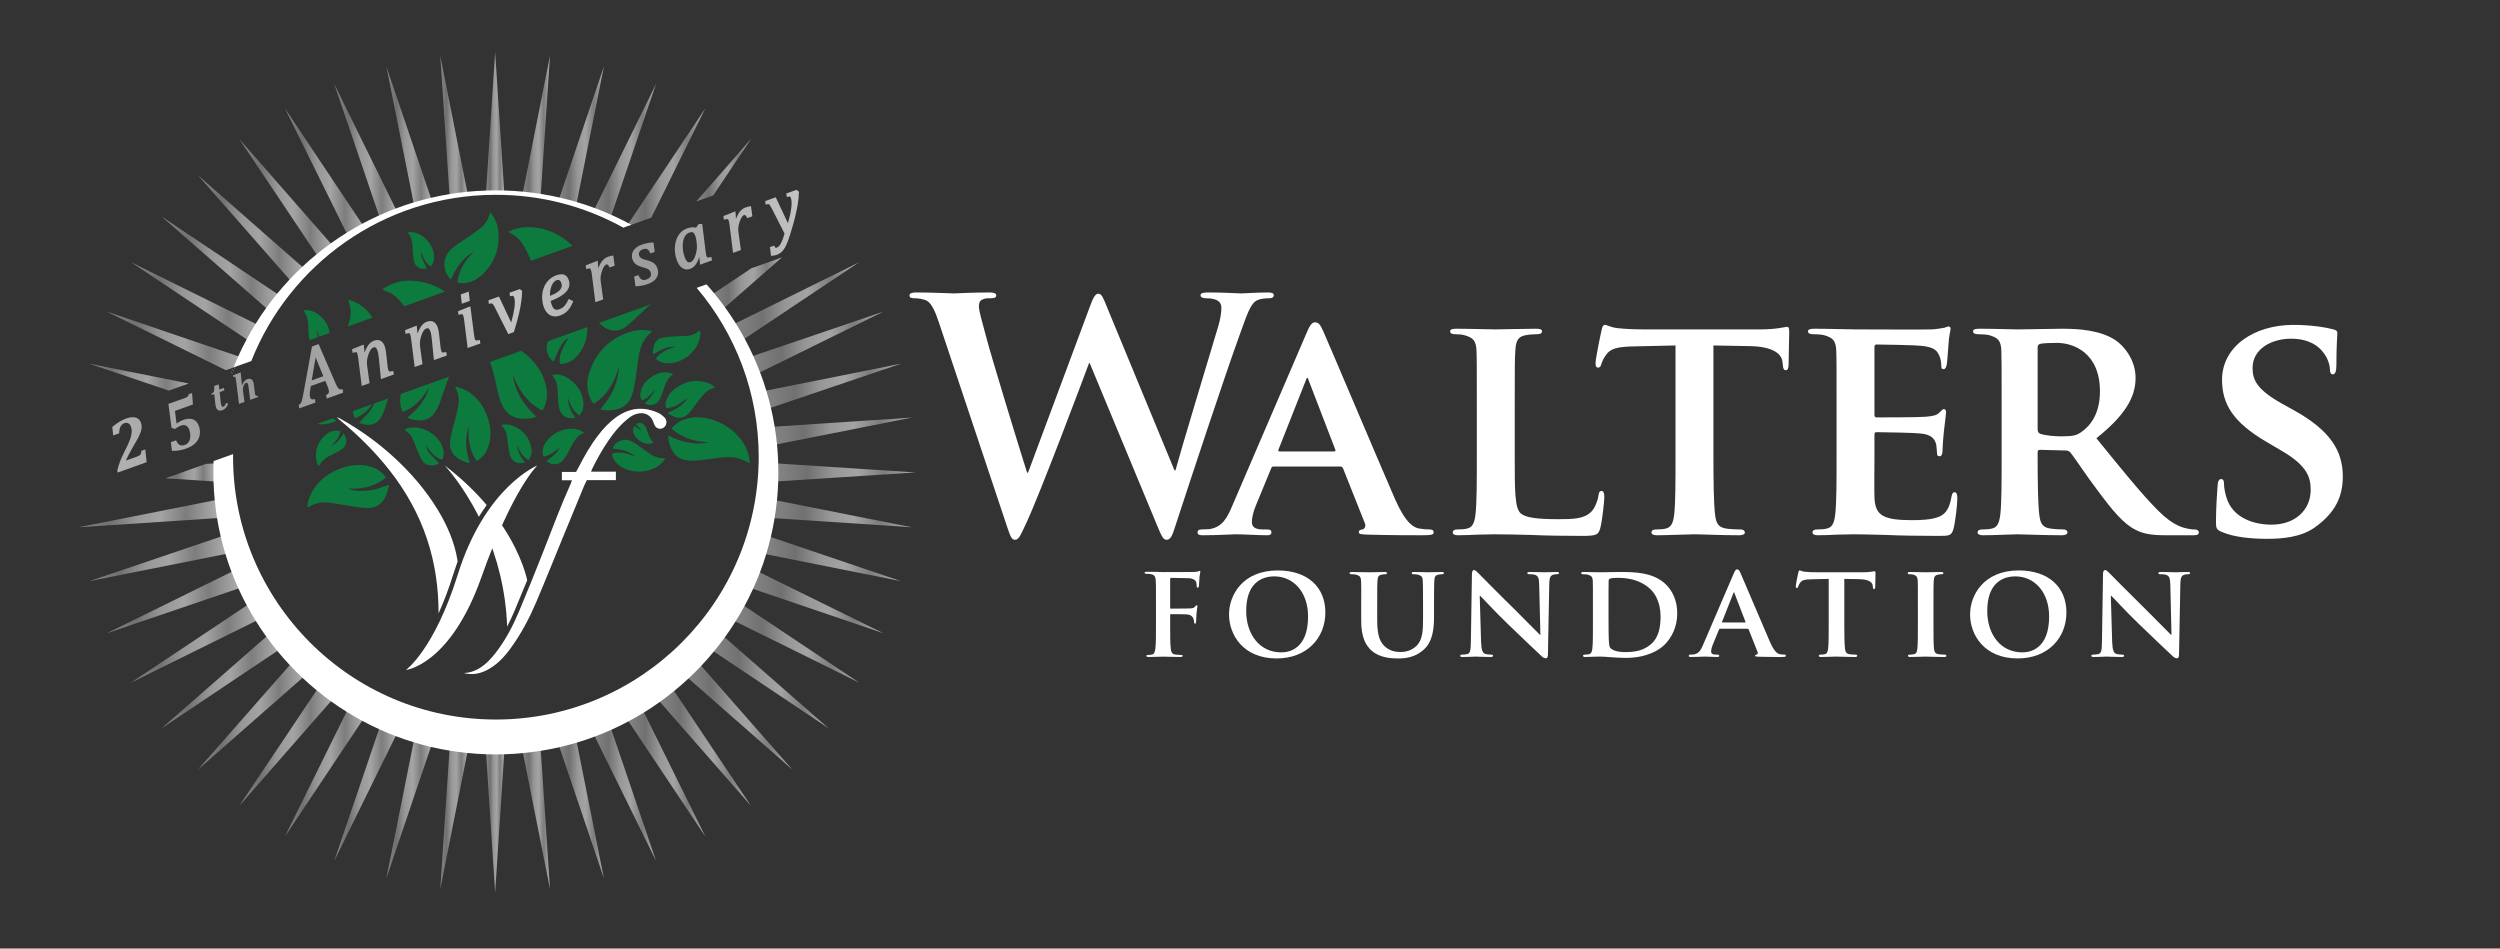 <?xml version="1.0" encoding="UTF-8"?>
<svg id="Layer_1" xmlns="http://www.w3.org/2000/svg" xmlns:xlink="http://www.w3.org/1999/xlink" version="1.1" viewBox="0 0 747.114 283.465">
  <rect x="0" y="0" width="747.114" height="283.465" fill="#333333" stroke="none"/>
  <!-- Generator: Adobe Illustrator 29.2.1, SVG Export Plug-In . SVG Version: 2.1.0 Build 116)  -->
  <defs>
    <style>
      .st0 {
        fill: url(#linear-gradient2);
      }

      .st1 {
        fill: url(#linear-gradient1);
      }

      .st2 {
        fill: url(#linear-gradient9);
      }

      .st3 {
        fill: url(#linear-gradient3);
      }

      .st4 {
        fill: url(#linear-gradient6);
      }

      .st5 {
        fill: url(#linear-gradient8);
      }

      .st6 {
        fill: url(#linear-gradient7);
      }

      .st7 {
        fill: url(#linear-gradient5);
      }

      .st8 {
        fill: url(#linear-gradient4);
      }

      .st9 {
        fill: #010101;
      }

      .st10 {
        fill: #0d7b3e;
      }

      .st11 {
        fill: url(#linear-gradient31);
      }

      .st12 {
        fill: url(#linear-gradient30);
      }

      .st13 {
        fill: url(#linear-gradient38);
      }

      .st14 {
        fill: url(#linear-gradient32);
      }

      .st15 {
        fill: url(#linear-gradient60);
      }

      .st16 {
        fill: url(#linear-gradient39);
      }

      .st17 {
        fill: url(#linear-gradient34);
      }

      .st18 {
        fill: url(#linear-gradient37);
      }

      .st19 {
        fill: url(#linear-gradient35);
      }

      .st20 {
        fill: url(#linear-gradient33);
      }

      .st21 {
        fill: url(#linear-gradient36);
      }

      .st22 {
        fill: url(#linear-gradient40);
      }

      .st23 {
        fill: url(#linear-gradient41);
      }

      .st24 {
        fill: url(#linear-gradient42);
      }

      .st25 {
        fill: url(#linear-gradient46);
      }

      .st26 {
        fill: url(#linear-gradient48);
      }

      .st27 {
        fill: url(#linear-gradient43);
      }

      .st28 {
        fill: url(#linear-gradient44);
      }

      .st29 {
        fill: url(#linear-gradient47);
      }

      .st30 {
        fill: url(#linear-gradient45);
      }

      .st31 {
        fill: url(#linear-gradient49);
      }

      .st32 {
        fill: url(#linear-gradient50);
      }

      .st33 {
        fill: url(#linear-gradient51);
      }

      .st34 {
        fill: url(#linear-gradient52);
      }

      .st35 {
        fill: url(#linear-gradient59);
      }

      .st36 {
        fill: url(#linear-gradient53);
      }

      .st37 {
        fill: url(#linear-gradient56);
      }

      .st38 {
        fill: url(#linear-gradient54);
      }

      .st39 {
        fill: url(#linear-gradient57);
      }

      .st40 {
        fill: url(#linear-gradient55);
      }

      .st41 {
        fill: url(#linear-gradient58);
      }

      .st42 {
        fill: url(#linear-gradient28);
      }

      .st43 {
        fill: url(#linear-gradient29);
      }

      .st44 {
        fill: url(#linear-gradient18);
      }

      .st45 {
        fill: url(#linear-gradient13);
      }

      .st46 {
        fill: url(#linear-gradient12);
      }

      .st47 {
        fill: url(#linear-gradient15);
      }

      .st48 {
        fill: url(#linear-gradient16);
      }

      .st49 {
        fill: url(#linear-gradient11);
      }

      .st50 {
        fill: url(#linear-gradient10);
      }

      .st51 {
        fill: url(#linear-gradient17);
      }

      .st52 {
        fill: url(#linear-gradient14);
      }

      .st53 {
        fill: url(#linear-gradient19);
      }

      .st54 {
        fill: url(#linear-gradient23);
      }

      .st55 {
        fill: url(#linear-gradient22);
      }

      .st56 {
        fill: url(#linear-gradient24);
      }

      .st57 {
        fill: url(#linear-gradient25);
      }

      .st58 {
        fill: url(#linear-gradient21);
      }

      .st59 {
        fill: url(#linear-gradient20);
      }

      .st60 {
        fill: url(#linear-gradient27);
      }

      .st61 {
        fill: url(#linear-gradient26);
      }

      .st62 {
        fill: url(#linear-gradient);
      }

      .st63 {
        fill: #fff;
      }
    </style>
    <linearGradient id="linear-gradient" x1="145.263" y1="36.418" x2="150.676" y2="36.418" gradientUnits="userSpaceOnUse">
      <stop offset="0" stop-color="#b5b5b5"/>
      <stop offset="0" stop-color="#858585"/>
      <stop offset=".228" stop-color="#717171"/>
      <stop offset=".414" stop-color="#979797"/>
      <stop offset=".586" stop-color="#a4a4a5"/>
      <stop offset=".772" stop-color="#7d7d7d"/>
      <stop offset="1" stop-color="#adadad"/>
    </linearGradient>
    <linearGradient id="linear-gradient1" x1="131.571" y1="37.491" x2="139.702" y2="37.491" xlink:href="#linear-gradient"/>
    <linearGradient id="linear-gradient2" x1="115.454" y1="40.338" x2="128.869" y2="40.338" xlink:href="#linear-gradient"/>
    <linearGradient id="linear-gradient3" x1="99.893" y1="44.91" x2="118.363" y2="44.91" xlink:href="#linear-gradient"/>
    <linearGradient id="linear-gradient4" x1="85.154" y1="51.13" x2="108.364" y2="51.13" xlink:href="#linear-gradient"/>
    <linearGradient id="linear-gradient5" x1="71.491" y1="58.891" x2="99.042" y2="58.891" xlink:href="#linear-gradient"/>
    <linearGradient id="linear-gradient6" x1="59.136" y1="68.059" x2="90.558" y2="68.059" xlink:href="#linear-gradient"/>
    <linearGradient id="linear-gradient7" x1="48.3" y1="78.479" x2="83.056" y2="78.479" xlink:href="#linear-gradient"/>
    <linearGradient id="linear-gradient8" x1="39.171" y1="89.972" x2="76.664" y2="89.972" xlink:href="#linear-gradient"/>
    <linearGradient id="linear-gradient9" x1="31.9" y1="102.345" x2="71.49" y2="102.345" xlink:href="#linear-gradient"/>
    <linearGradient id="linear-gradient10" x1="26.62" y1="112.7" x2="56.38" y2="112.7" xlink:href="#linear-gradient"/>
    <linearGradient id="linear-gradient11" x1="49.46" y1="141.185" x2="64.07" y2="141.185" xlink:href="#linear-gradient"/>
    <linearGradient id="linear-gradient12" x1="23.414" y1="153.515" x2="65.142" y2="153.515" xlink:href="#linear-gradient"/>
    <linearGradient id="linear-gradient13" x1="26.62" y1="166.99" x2="67.63" y2="166.99" xlink:href="#linear-gradient"/>
    <linearGradient id="linear-gradient14" x1="31.903" y1="180.023" x2="71.493" y2="180.023" xlink:href="#linear-gradient"/>
    <linearGradient id="linear-gradient15" x1="39.171" y1="192.392" x2="76.664" y2="192.392" xlink:href="#linear-gradient"/>
    <linearGradient id="linear-gradient16" x1="48.3" y1="203.885" x2="83.056" y2="203.885" xlink:href="#linear-gradient"/>
    <linearGradient id="linear-gradient17" x1="59.136" y1="214.304" x2="90.558" y2="214.304" xlink:href="#linear-gradient"/>
    <linearGradient id="linear-gradient18" x1="71.491" y1="223.473" x2="99.042" y2="223.473" xlink:href="#linear-gradient"/>
    <linearGradient id="linear-gradient19" x1="85.154" y1="231.234" x2="108.364" y2="231.234" xlink:href="#linear-gradient"/>
    <linearGradient id="linear-gradient20" x1="99.893" y1="237.453" x2="118.363" y2="237.453" xlink:href="#linear-gradient"/>
    <linearGradient id="linear-gradient21" x1="115.454" y1="242.026" x2="128.869" y2="242.026" xlink:href="#linear-gradient"/>
    <linearGradient id="linear-gradient22" x1="131.571" y1="244.873" x2="139.702" y2="244.873" xlink:href="#linear-gradient"/>
    <linearGradient id="linear-gradient23" x1="145.263" y1="245.946" x2="150.676" y2="245.946" xlink:href="#linear-gradient"/>
    <linearGradient id="linear-gradient24" x1="156.237" y1="244.873" x2="164.367" y2="244.873" xlink:href="#linear-gradient"/>
    <linearGradient id="linear-gradient25" x1="167.07" y1="242.026" x2="180.485" y2="242.026" xlink:href="#linear-gradient"/>
    <linearGradient id="linear-gradient26" x1="177.576" y1="237.453" x2="196.046" y2="237.453" xlink:href="#linear-gradient"/>
    <linearGradient id="linear-gradient27" x1="187.575" y1="231.234" x2="210.784" y2="231.234" xlink:href="#linear-gradient"/>
    <linearGradient id="linear-gradient28" x1="196.896" y1="223.473" x2="224.448" y2="223.473" xlink:href="#linear-gradient"/>
    <linearGradient id="linear-gradient29" x1="205.381" y1="214.304" x2="236.803" y2="214.304" xlink:href="#linear-gradient"/>
    <linearGradient id="linear-gradient30" x1="212.883" y1="203.885" x2="247.638" y2="203.885" xlink:href="#linear-gradient"/>
    <linearGradient id="linear-gradient31" x1="219.274" y1="192.392" x2="256.768" y2="192.392" xlink:href="#linear-gradient"/>
    <linearGradient id="linear-gradient32" x1="224.446" y1="180.023" x2="264.036" y2="180.023" xlink:href="#linear-gradient"/>
    <linearGradient id="linear-gradient33" x1="228.309" y1="166.99" x2="269.318" y2="166.99" xlink:href="#linear-gradient"/>
    <linearGradient id="linear-gradient34" x1="230.797" y1="153.515" x2="272.524" y2="153.515" xlink:href="#linear-gradient"/>
    <linearGradient id="linear-gradient35" x1="231.868" y1="141.182" x2="273.599" y2="141.182" xlink:href="#linear-gradient"/>
    <linearGradient id="linear-gradient36" x1="230.797" y1="128.849" x2="272.524" y2="128.849" xlink:href="#linear-gradient"/>
    <linearGradient id="linear-gradient37" x1="228.309" y1="115.374" x2="269.318" y2="115.374" xlink:href="#linear-gradient"/>
    <linearGradient id="linear-gradient38" x1="224.446" y1="102.341" x2="264.036" y2="102.341" xlink:href="#linear-gradient"/>
    <linearGradient id="linear-gradient39" x1="219.274" y1="89.972" x2="256.768" y2="89.972" xlink:href="#linear-gradient"/>
    <linearGradient id="linear-gradient40" x1="212.88" y1="84.565" x2="233.74" y2="84.565" xlink:href="#linear-gradient"/>
    <linearGradient id="linear-gradient41" x1="208.06" y1="50.865" x2="224.45" y2="50.865" xlink:href="#linear-gradient"/>
    <linearGradient id="linear-gradient42" x1="187.57" y1="49.9" x2="210.78" y2="49.9" xlink:href="#linear-gradient"/>
    <linearGradient id="linear-gradient43" x1="177.576" y1="44.91" x2="196.046" y2="44.91" xlink:href="#linear-gradient"/>
    <linearGradient id="linear-gradient44" x1="167.07" y1="40.338" x2="180.485" y2="40.338" xlink:href="#linear-gradient"/>
    <linearGradient id="linear-gradient45" x1="156.237" y1="37.491" x2="164.367" y2="37.491" xlink:href="#linear-gradient"/>
    <linearGradient id="linear-gradient46" x1="33.122" y1="134.325" x2="240.116" y2="60.747" gradientUnits="userSpaceOnUse">
      <stop offset="0" stop-color="#c4c4c4"/>
      <stop offset="0" stop-color="#b0b1b1"/>
      <stop offset=".228" stop-color="#969696"/>
      <stop offset=".414" stop-color="#b4b4b4"/>
      <stop offset=".586" stop-color="#c2c2c2"/>
      <stop offset=".772" stop-color="#9b9c9c"/>
      <stop offset="1" stop-color="#c4c4c4"/>
    </linearGradient>
    <linearGradient id="linear-gradient47" x1="33.042" y1="134.099" x2="240.036" y2="60.521" xlink:href="#linear-gradient46"/>
    <linearGradient id="linear-gradient48" x1="31.876" y1="130.82" x2="238.87" y2="57.242" xlink:href="#linear-gradient46"/>
    <linearGradient id="linear-gradient49" x1="31.661" y1="130.216" x2="238.656" y2="56.638" xlink:href="#linear-gradient46"/>
    <linearGradient id="linear-gradient50" x1="29.992" y1="134.593" x2="246.764" y2="57.539" xlink:href="#linear-gradient46"/>
    <linearGradient id="linear-gradient51" x1="28.999" y1="137.348" x2="248.237" y2="59.418" xlink:href="#linear-gradient46"/>
    <linearGradient id="linear-gradient52" x1="28.046" y1="137.639" x2="247.285" y2="59.708" xlink:href="#linear-gradient46"/>
    <linearGradient id="linear-gradient53" x1="19.696" y1="138.305" x2="252.174" y2="55.669" xlink:href="#linear-gradient46"/>
    <linearGradient id="linear-gradient54" x1="26.41" y1="138.327" x2="245.933" y2="60.295" xlink:href="#linear-gradient46"/>
    <linearGradient id="linear-gradient55" x1="26.071" y1="138.305" x2="244.773" y2="60.565" xlink:href="#linear-gradient46"/>
    <linearGradient id="linear-gradient56" x1="23.319" y1="139.154" x2="244.701" y2="60.461" xlink:href="#linear-gradient46"/>
    <linearGradient id="linear-gradient57" x1="22.607" y1="139.463" x2="243.861" y2="60.816" xlink:href="#linear-gradient46"/>
    <linearGradient id="linear-gradient58" x1="23.914" y1="138.93" x2="242.451" y2="61.249" xlink:href="#linear-gradient46"/>
    <linearGradient id="linear-gradient59" x1="20.416" y1="140.06" x2="241.798" y2="61.367" xlink:href="#linear-gradient46"/>
    <linearGradient id="linear-gradient60" x1="25.704" y1="140.869" x2="241.636" y2="64.114" xlink:href="#linear-gradient46"/>
  </defs>
  <g>
    <path class="st63" d="M378.92,87.4c-3.16,0-7.29.29-7.96.29-.87,0-4.9-.29-9.98-.29-1.44,0-2.21.19-2.21.86,0,.58.67.87,1.63.87,3.74,0,4.61,1.34,4.61,2.88,0,1.34-.29,3.35-.96,5.56-3.36,11.23-11.04,36.57-12.77,43h-.29l-19.96-48.28c-1.25-3.07-1.73-4.51-2.78-4.51-.77,0-1.44.77-2.4,3.46l-18.63,50.01h-.28c-1.73-5.38-10.66-34.46-12.29-40.8-1.15-4.32-2.11-7.58-2.11-8.83,0-1.05.19-1.73,1.06-2.11.67-.38,1.63-.38,2.39-.38.96,0,1.73-.1,1.73-.87,0-.57-.67-.86-2.01-.86-5.57,0-9.79.29-10.66.29-.86,0-6.14-.29-11.13-.29-1.34,0-2.11.19-2.11.86,0,.77.57.87,1.53.87.87,0,2.79.19,3.84.86,1.35.96,2.4,3.26,3.55,6.81l20.35,60.95c.87,2.5,1.25,3.56,2.21,3.56,1.15,0,1.63-1.16,3.45-5.09,4.13-8.83,16.9-42.81,18.72-47.71h.19l19.97,48.09c1.44,3.55,2.01,4.71,2.97,4.71,1.25,0,1.73-1.16,2.79-4.52,4.7-14.39,14.78-44.92,19.19-57.01,2.02-5.47,3.08-9.31,5.38-10.17,1.06-.39,2.4-.48,3.36-.48.86,0,1.34-.29,1.34-.96,0-.58-.67-.77-1.73-.77Z"/>
    <path class="st63" d="M427.28,158.23c-.96,0-1.92-.09-3.16-.28-1.54-.29-3.94-1.35-7.2-8.74-5.38-12.38-19.49-45.78-21.5-50.29-.87-1.83-1.25-2.59-2.5-2.59-.86,0-1.53.95-2.49,3.26l-22.08,51.35c-1.73,4.13-3.17,6.62-7.01,7.2-.76,0-1.72.09-2.49.09-.67,0-.96.39-.96.87,0,.67.48.86,1.53.86,4.42,0,8.93-.29,9.79-.29,2.69,0,6.63.29,9.41.29.86,0,1.34-.19,1.34-.86,0-.48-.19-.87-1.24-.87h-1.25c-2.59,0-3.36-.86-3.36-2.3,0-.96.38-2.98,1.25-4.99l4.51-10.94c.19-.48.29-.58.77-.58h19.87c.38,0,.67.1.86.58l6.53,16.41c.38.96-.2,1.73-.77,1.82-.87.1-1.06.39-1.06.87,0,.57.96.57,2.5.67,7.1.19,13.24.19,16.22.19,3.17,0,3.65-.19,3.65-.86,0-.58-.39-.87-1.16-.87ZM398.68,134.91h-16.32c-.28,0-.48-.19-.28-.58l8.15-20.63c.1-.29.2-.77.48-.77.2,0,.29.48.39.77l7.97,20.73c.09.29,0,.48-.39.48Z"/>
    <path class="st63" d="M478.68,146.72c-.68,0-.87.48-.96,1.24-.19,1.54-1.06,3.84-2.11,4.9-2.12,2.21-5.38,2.3-9.89,2.3-6.53,0-9.79-.48-11.23-1.72-1.82-1.54-1.82-6.72-1.82-17.19v-14.39c0-12.39,0-14.69.19-17.28.19-2.88.86-4.03,3.16-4.42.96-.19,2.31-.28,3.27-.28,1.05,0,1.53-.29,1.53-.87,0-.57-.57-.77-1.82-.77-3.26,0-10.17.2-12.19.2-2.3,0-7.68-.2-11.61-.2-1.25,0-1.83.2-1.83.77,0,.58.48.87,1.44.87,1.06,0,2.11.09,2.79.28,2.68.77,3.45,1.64,3.64,4.42.1,2.59.1,4.89.1,17.28v14.39c0,7.49,0,13.92-.39,17.38-.28,2.4-.76,3.93-2.49,4.32-.77.19-1.73.28-2.98.28-1.05,0-1.34.48-1.34.87,0,.57.58.86,1.63.86,1.73,0,3.84-.09,5.86-.19,2.01,0,3.84-.1,4.8-.1,3.45,0,7,.1,11.23.2,4.22.19,9.11.28,15.16.28,4.42,0,4.8-.38,5.38-2.2.67-2.4,1.24-8.45,1.24-9.41s-.19-1.82-.76-1.82Z"/>
    <path class="st63" d="M534.03,97.67c-.29,0-.96.19-2.31.38-1.24.19-3.07.39-5.76.39h-34.26c-2.79,0-5.95-.1-8.45-.39-2.11-.29-2.97-.96-3.65-.96-.48,0-.76.48-.96,1.54-.19.67-1.82,8.54-1.82,9.88,0,.87.19,1.35.77,1.35.57,0,.77-.39.96-1.06.19-.57.57-1.63,1.44-2.78,1.25-1.82,3.26-2.4,8.16-2.5l12.57-.28v33.01c0,7.49,0,13.92-.38,17.38-.29,2.4-.77,3.93-2.5,4.32-.67.19-1.73.28-2.97.28-1.06,0-1.35.48-1.35.87,0,.57.58.86,1.63.86,3.36,0,9.12-.29,11.04-.29,2.4,0,8.06.29,13.63.29.96,0,1.63-.29,1.63-.86,0-.39-.38-.87-1.34-.87-1.25,0-3.17-.09-4.32-.28-2.5-.39-2.98-1.92-3.26-4.23-.39-3.55-.48-9.98-.48-17.47v-33.01l10.65.19c7.58.09,9.79,2.59,9.98,4.7l.1.86c.1,1.25.29,1.64.96,1.64.48,0,.67-.48.77-1.35,0-2.11.19-8.16.19-9.88,0-1.25-.1-1.73-.67-1.73Z"/>
    <path class="st63" d="M584.17,147.1c-.58,0-.77.38-.96,1.25-.58,3.36-1.54,5.09-3.65,6.04-2.21.96-5.76,1.06-7.96,1.06-8.64,0-11.23-1.25-11.43-6.81-.09-2.4,0-9.31,0-12.1v-6.53c0-.47.1-.86.48-.86,2.12,0,11.71.19,13.25.39,3.17.28,4.22,1.53,4.7,3.16.19,1.06.19,2.11.29,2.98,0,.38.19.67.77.67.77,0,.86-1.15.86-1.82,0-.58.19-3.84.39-5.48.48-4.12.67-5.47.67-5.95s-.29-.86-.67-.86c-.39,0-.67.48-1.35,1.06-.77.86-2.01,1.05-4.03,1.24-1.92.2-12.86.2-14.78.2-.48,0-.58-.39-.58-.87v-20.15c0-.48.2-.77.58-.77,1.73,0,11.81.19,13.25.38,4.22.39,4.89,1.54,5.56,2.98.48.96.58,2.4.58,2.97,0,.67.1,1.06.67,1.06.67,0,.86-.96.96-1.35.19-.96.38-4.51.48-5.37.19-3.74.67-4.7.67-5.28,0-.38-.09-.77-.57-.77-.39,0-.87.29-1.35.39-.67.09-2.01.38-3.55.48-1.63.09-20.35,0-23.04,0-2.39,0-7.77-.2-12.18-.2-1.25,0-1.92.2-1.92.77,0,.58.57.87,1.44.87,1.24,0,2.68.09,3.35.28,2.69.77,3.46,1.64,3.65,4.42.1,2.59.1,4.89.1,17.28v14.39c0,7.49,0,13.92-.39,17.38-.28,2.4-.76,3.93-2.49,4.32-.77.19-1.73.28-2.98.28-1.05,0-1.34.48-1.34.87,0,.57.58.86,1.63.86,1.73,0,3.84-.09,5.86-.19,2.01,0,3.83-.1,4.8-.1,2.49,0,5.66.1,9.79.2,4.12.19,9.21.28,15.55.28,3.16,0,3.93,0,4.51-2.11.48-1.63,1.15-7.2,1.15-9.02,0-.86-.1-1.92-.77-1.92Z"/>
    <path class="st63" d="M656.06,158.23c-.67,0-1.15,0-2.01-.19-1.35-.29-4.32-.67-9.03-5.37-5.08-5.09-11.03-12.48-18.52-21.7,8.25-6.62,11.71-11.99,11.71-18.04,0-5.47-3.55-9.6-5.95-11.23-4.51-2.98-10.66-3.46-16.03-3.46-2.59,0-10.27.2-13.15.2-1.73,0-7.1-.2-11.52-.2-1.25,0-1.92.2-1.92.77,0,.58.58.87,1.44.87,1.25,0,2.69.09,3.36.28,2.69.77,3.46,1.64,3.65,4.42.09,2.59.09,4.89.09,17.28v14.39c0,7.49,0,13.92-.38,17.38-.29,2.4-.77,3.93-2.49,4.32-.77.19-1.73.28-2.98.28-1.06,0-1.34.48-1.34.87,0,.57.57.86,1.63.86,3.36,0,8.73-.29,10.36-.29,1.25,0,8.26.29,13.15.29,1.06,0,1.73-.29,1.73-.86,0-.39-.38-.87-1.05-.87-1.06,0-2.88-.09-4.13-.28-2.59-.39-2.98-1.92-3.27-4.32-.38-3.46-.47-9.79-.47-17.38v-1.15c0-.48.28-.67.67-.67l7.58.19c.58,0,1.06.1,1.53.58,1.06,1.25,4.61,6.72,7.97,11.13,4.7,6.34,7.87,10.18,11.52,12,2.21,1.15,4.51,1.63,9.21,1.63h8.07c1.05,0,1.63-.19,1.63-.86,0-.39-.39-.87-1.06-.87ZM622.08,129.05c-1.43,1.06-2.59,1.35-5.95,1.35-2.11,0-4.6-.19-6.43-.77-.57-.29-.76-.58-.76-1.44v-24.28c0-.67.19-.96.76-1.15.87-.2,2.88-.29,4.99-.29,4.99,0,12.87,2.97,12.87,14.49,0,6.72-2.88,10.27-5.48,12.09Z"/>
    <path class="st63" d="M685.55,122.62l-3.46-1.92c-7.58-4.22-8.92-7.1-8.92-10.75,0-5.56,5.47-8.73,11.52-8.73,5.47,0,8.16,2.3,9.4,3.84,1.83,2.11,2.21,4.61,2.21,5.37,0,.96.29,1.44.86,1.44.68,0,1.06-.86,1.06-2.59,0-6.43.29-8.73.29-9.79,0-.57-.39-.86-1.15-1.05-2.21-.58-6.53-1.35-12-1.35-11.71,0-21.31,6.43-21.31,16.42,0,7.19,3.26,12.67,13.25,18.52l4.89,2.88c7.49,4.42,8.35,7.97,8.35,11.52,0,5.76-4.41,10.36-11.71,10.36-5.28,0-11.61-2.01-13.44-8.06-.48-1.44-.76-3.17-.76-4.22,0-.58-.1-1.35-.87-1.35-.67,0-1.05.87-1.05,2.12-.1,1.34-.48,6.43-.48,10.84,0,1.83.28,2.21,1.63,2.79,3.65,1.63,8.83,2.11,13.72,2.11,4.51,0,10.08-.48,14.11-3.36,6.15-4.32,8.45-9.22,8.45-15.26,0-7.39-3.46-13.63-14.59-19.78Z"/>
  </g>
  <g>
    <path class="st63" d="M358.49,170.6c-.17,0-.33.14-.54.2-.33.1-.74.1-1.38.14-.77.03-7.61.03-8.89.03-.47,0-1.25-.03-2.12-.07-.88,0-1.86-.03-2.73-.03-.51,0-.78.07-.78.34,0,.2.24.27.58.27.47,0,1.04.03,1.31.1,1.11.23,1.38.77,1.45,1.92.07,1.08.07,2.02.07,7.14v5.93c0,3.23,0,5.76-.17,7.17-.14.98-.31,1.72-.98,1.86-.3.06-.71.13-1.21.13-.37,0-.51.1-.51.27,0,.27.24.34.71.34,1.28,0,3.4-.1,4.28-.1.87,0,3,.1,5.12.1.5,0,.74-.1.74-.34,0-.17-.14-.27-.57-.27-.47,0-1.22-.07-1.69-.13-1.01-.14-1.21-.88-1.31-1.86-.17-1.41-.17-3.94-.17-7.17v-2.73c0-.24.07-.3.24-.3.57,0,4.14,0,4.98.1,1.05.13,1.55.74,1.72,1.21.13.4.2.81.2,1.05,0,.23.07.47.27.47.34,0,.34-.34.34-.64,0-.24.07-1.79.13-2.46.1-1.05.27-1.89.27-2.09s-.06-.3-.2-.3c-.2,0-.27.13-.44.33-.33.44-.81.58-1.45.61-.47.03-.94.03-1.51.03l-4.31.04c-.21,0-.24-.1-.24-.31v-8.42c0-.37.1-.47.3-.47l5.19.1c1.28.03,1.99.54,2.22,1.01.21.47.21,1.01.21,1.28.03.37.1.54.33.54.24,0,.31-.2.34-.47.07-.41.14-2.39.17-2.73.1-.88.27-1.28.27-1.52,0-.16-.1-.3-.24-.3Z"/>
    <path class="st63" d="M381.86,170.47c-10.54,0-14.57,7.42-14.57,13.15,0,5.96,4.11,13.15,14.22,13.15,8.96,0,14.57-6.04,14.57-13.74s-5.45-12.56-14.22-12.56ZM382.93,194.96c-6.56,0-10.51-5.45-10.51-12.37,0-8.29,4.55-10.34,8.42-10.34,5.61,0,10.07,4.58,10.07,12,0,9.56-5.53,10.71-7.98,10.71Z"/>
    <path class="st63" d="M430.8,170.94c-1.34,0-3.67.08-4.07.08-.04,0-2.37-.08-4.14-.08-.48,0-.71.08-.71.32s.19.35.59.35c.39,0,.99.04,1.26.12,1.11.32,1.38.67,1.46,1.82.04,1.07.08,2.01.08,7.11v4.22c0,3.44-.08,6.36-2.01,8.18-1.38,1.34-3.16,1.78-4.66,1.78-1.19,0-2.85-.12-4.39-1.35-1.69-1.34-2.64-3.23-2.64-8.13v-4.7c0-5.1,0-6.04.08-7.11.08-1.19.35-1.66,1.26-1.82.44-.08.63-.12,1.03-.12.35,0,.55-.11.55-.35s-.24-.32-.75-.32c-1.26,0-3.59.08-4.46.08-1.03,0-3.36-.08-5.22-.08-.51,0-.75.08-.75.32s.2.35.6.35c.47,0,1.06.04,1.34.12,1.1.32,1.42.63,1.5,1.82.08,1.07.04,2.01.04,7.11v4.94c0,4.85,1.38,7.34,3.16,8.88,2.53,2.21,6.12,2.29,7.94,2.29,2.25,0,4.89-.35,7.34-2.41,2.93-2.41,3.32-6.36,3.32-10.11v-3.59c0-5.1.04-6.04.08-7.11.08-1.19.32-1.66,1.26-1.82.44-.08.64-.12,1.03-.12.4,0,.59-.11.59-.35s-.23-.32-.71-.32Z"/>
    <path class="st63" d="M465.12,170.94c-1.7,0-3,.08-3.4.08-.75,0-2.6-.08-4.42-.08-.51,0-.87.04-.87.32,0,.2.12.35.55.35.48,0,1.31,0,1.82.2.83.32,1.14.91,1.18,2.96l.36,14.93h-.16c-.51-.47-5.13-5.21-7.5-7.54-5.06-4.94-10.27-10.27-10.71-10.7-.59-.6-1.06-1.11-1.5-1.11-.35,0-.59.47-.59,1.15l-.31,19.9c-.04,2.92-.16,3.83-1.07,4.07-.47.12-1.11.16-1.58.16-.32,0-.55.16-.55.35,0,.32.31.36.79.36,1.77,0,3.43-.12,3.75-.12.63,0,2.25.12,4.5.12.47,0,.79-.08.79-.36,0-.19-.2-.35-.59-.35-.55,0-1.23-.04-1.82-.24-.67-.24-1.1-1.03-1.18-3.63l-.4-13.71h.12c.67.59,4.34,4.66,8.14,8.3,3.63,3.51,7.97,7.66,10.15,9.67.35.36.83.71,1.42.71.27,0,.55-.31.55-1.06l.4-21.17c.04-1.9.31-2.49,1.26-2.77.43-.12.71-.12,1.07-.12.39,0,.59-.15.59-.35,0-.28-.32-.32-.79-.32Z"/>
    <path class="st63" d="M497.96,174.77c-3.79-3.83-9.64-3.83-13.98-3.83-2.09,0-4.58.08-5.65.08-.99,0-3.2-.08-5.01-.08-.52,0-.79.08-.79.32s.23.35.59.35c.51,0,1.1.04,1.38.12,1.11.32,1.42.67,1.5,1.82.04,1.07.04,2.01.04,7.11v5.92c0,3.08,0,5.73-.16,7.15-.12.99-.31,1.62-1.02,1.78-.32.08-.72.12-1.23.12-.43,0-.55.19-.55.35,0,.24.24.36.67.36.71,0,1.58-.04,2.41-.08.83,0,1.58-.04,1.97-.04.87,0,2.14.08,3.52.2,1.38.08,2.88.19,4.15.19,6.39,0,10.07-2.36,11.65-3.94,1.97-1.94,3.79-5.14,3.79-9.36,0-3.99-1.54-6.8-3.28-8.54ZM493.3,192.59c-2.09,1.73-4.42,2.29-7.58,2.29-2.73,0-4.11-.71-4.55-1.35-.27-.35-.35-1.54-.39-2.37-.04-.67-.08-3.23-.08-6.79v-4.22c0-2.65,0-5.42.04-6.56,0-.4.12-.55.43-.67.28-.16,1.43-.24,2.14-.24,2.72,0,6.51.36,9.71,3.2,1.54,1.34,3.24,4.11,3.24,8.37,0,3.48-.71,6.48-2.96,8.34Z"/>
    <path class="st63" d="M533.24,195.63c-.39,0-.79-.04-1.3-.12-.63-.12-1.62-.55-2.96-3.6-2.22-5.09-8.02-18.83-8.85-20.69-.36-.75-.51-1.07-1.03-1.07-.35,0-.63.4-1.03,1.35l-9.08,21.13c-.71,1.69-1.3,2.72-2.88,2.96-.32,0-.71.04-1.03.04-.28,0-.39.16-.39.35,0,.28.19.36.63.36,1.81,0,3.67-.12,4.03-.12,1.1,0,2.72.12,3.87.12.35,0,.55-.08.55-.36,0-.19-.08-.35-.51-.35h-.52c-1.06,0-1.38-.36-1.38-.95,0-.4.16-1.22.51-2.05l1.86-4.51c.08-.19.12-.23.32-.23h8.17c.16,0,.28.04.36.23l2.68,6.76c.16.39-.08.71-.31.75-.36.04-.44.16-.44.35,0,.24.4.24,1.03.28,2.92.08,5.45.08,6.67.08,1.31,0,1.5-.08,1.5-.36,0-.23-.15-.35-.47-.35ZM521.47,186.03h-6.71c-.12,0-.2-.08-.12-.24l3.36-8.49c.04-.12.07-.31.19-.31.08,0,.12.19.16.31l3.28,8.53c.04.12,0,.2-.16.2Z"/>
    <path class="st63" d="M560.21,170.71c-.12,0-.4.08-.95.15-.52.08-1.27.16-2.37.16h-14.1c-1.15,0-2.45-.04-3.48-.16-.87-.11-1.22-.39-1.5-.39-.2,0-.31.2-.39.63-.08.28-.75,3.52-.75,4.07,0,.35.08.55.31.55.24,0,.32-.16.4-.43.08-.24.23-.67.59-1.15.51-.75,1.34-.99,3.36-1.02l5.17-.12v13.58c0,3.08,0,5.73-.16,7.15-.12.99-.31,1.62-1.02,1.78-.28.08-.71.12-1.23.12-.43,0-.55.19-.55.35,0,.24.24.36.67.36,1.38,0,3.75-.12,4.54-.12.99,0,3.32.12,5.61.12.4,0,.67-.12.67-.36,0-.16-.16-.35-.55-.35-.51,0-1.3-.04-1.78-.12-1.03-.16-1.22-.79-1.34-1.74-.16-1.46-.2-4.11-.2-7.19v-13.58l4.39.08c3.12.04,4.02,1.06,4.1,1.93l.04.36c.04.51.12.67.4.67.19,0,.27-.2.31-.56,0-.86.08-3.35.08-4.06,0-.52-.04-.71-.27-.71Z"/>
    <path class="st63" d="M581.13,195.63c-.51,0-1.3-.04-1.78-.12-1.02-.16-1.26-.67-1.38-1.58-.16-1.42-.16-4.11-.16-7.35v-5.92c0-5.1,0-6.04.08-7.11.08-1.19.36-1.66,1.31-1.82.39-.08.67-.12,1.02-.12.36,0,.55-.07.55-.39,0-.2-.27-.28-.71-.28-1.34,0-3.59.08-4.46.08-.99,0-3.36-.08-4.66-.08-.55,0-.83.08-.83.28,0,.32.2.39.55.39.44,0,.87.04,1.27.16.75.24,1.1.63,1.18,1.78.04,1.07.04,2.01.04,7.11v5.92c0,3.24,0,5.93-.16,7.31-.11.99-.31,1.46-1.02,1.62-.32.08-.71.12-1.23.12-.43,0-.55.19-.55.35,0,.24.24.36.67.36,1.38,0,3.75-.12,4.54-.12.95,0,3.32.12,5.61.12.4,0,.67-.12.67-.36,0-.16-.15-.35-.55-.35Z"/>
    <path class="st63" d="M603.32,170.47c-10.54,0-14.57,7.42-14.57,13.15,0,5.96,4.11,13.15,14.22,13.15,8.96,0,14.57-6.04,14.57-13.74s-5.45-12.56-14.22-12.56ZM604.39,194.96c-6.56,0-10.51-5.45-10.51-12.37,0-8.29,4.54-10.34,8.41-10.34,5.61,0,10.08,4.58,10.08,12,0,9.56-5.53,10.71-7.98,10.71Z"/>
    <path class="st63" d="M653.72,170.94c-1.7,0-3,.08-3.39.08-.76,0-2.61-.08-4.43-.08-.51,0-.87.04-.87.32,0,.2.12.35.56.35.47,0,1.3,0,1.81.2.83.32,1.15.91,1.19,2.96l.35,14.93h-.16c-.51-.47-5.13-5.21-7.5-7.54-5.05-4.94-10.27-10.27-10.7-10.7-.59-.6-1.07-1.11-1.5-1.11-.36,0-.6.47-.6,1.15l-.31,19.9c-.04,2.92-.16,3.83-1.07,4.07-.47.12-1.1.16-1.58.16-.31,0-.55.16-.55.35,0,.32.32.36.79.36,1.78,0,3.44-.12,3.75-.12.63,0,2.25.12,4.5.12.48,0,.79-.08.79-.36,0-.19-.19-.35-.59-.35-.55,0-1.22-.04-1.82-.24-.67-.24-1.1-1.03-1.18-3.63l-.4-13.71h.12c.67.59,4.35,4.66,8.14,8.3,3.63,3.51,7.98,7.66,10.15,9.67.35.36.83.71,1.42.71.28,0,.55-.31.55-1.06l.4-21.17c.04-1.9.31-2.49,1.26-2.77.44-.12.71-.12,1.07-.12.39,0,.59-.15.59-.35,0-.28-.31-.32-.79-.32Z"/>
  </g>
  <g>
    <polygon class="st62" points="150.676 57.283 145.263 57.283 147.969 15.552 150.676 57.283"/>
    <polygon class="st1" points="139.702 57.648 134.335 58.355 131.571 16.627 139.702 57.648"/>
    <polygon class="st0" points="128.869 59.442 123.641 60.843 115.454 19.833 128.869 59.442"/>
    <polygon class="st3" points="118.363 62.634 113.362 64.706 99.893 25.115 118.363 62.634"/>
    <polygon class="st8" points="108.364 67.171 103.676 69.877 85.154 32.383 108.364 67.171"/>
    <polygon class="st7" points="99.042 72.973 94.748 76.268 71.491 41.513 99.042 72.973"/>
    <polygon class="st4" points="90.558 79.943 86.731 83.77 59.136 52.348 90.558 79.943"/>
    <polygon class="st6" points="83.056 87.961 79.761 92.255 48.3 64.703 83.056 87.961"/>
    <polygon class="st5" points="76.664 96.889 73.958 101.576 39.171 78.367 76.664 96.889"/>
    <path class="st2" d="M71.49,106.58l-1.27,3.06-.8,1.94-.26-.13c.19-.55.41-1.11.64-1.65l-2.32.83-35.58-17.52,39.3,13.37.29.1Z"/>
    <polygon class="st50" points="26.62 108.67 56.38 114.61 50.44 116.73 26.62 108.67"/>
    <polygon class="st49" points="64.07 138.48 64.07 143.89 63.81 143.87 49.46 142.94 61.43 138.65 63.81 138.5 64.07 138.48"/>
    <polygon class="st46" points="64.436 149.45 65.142 154.816 23.414 157.58 64.436 149.45"/>
    <polygon class="st45" points="66.229 160.282 67.63 165.511 26.62 173.697 66.229 160.282"/>
    <polygon class="st52" points="69.422 170.788 71.493 175.789 31.903 189.258 69.422 170.788"/>
    <polygon class="st47" points="73.958 180.787 76.664 185.475 39.171 203.997 73.958 180.787"/>
    <polygon class="st48" points="79.761 190.109 83.056 194.403 48.3 217.661 79.761 190.109"/>
    <polygon class="st51" points="86.731 198.593 90.558 202.421 59.136 230.016 86.731 198.593"/>
    <polygon class="st44" points="94.748 206.095 99.042 209.391 71.491 240.851 94.748 206.095"/>
    <polygon class="st53" points="103.676 212.487 108.364 215.193 85.154 249.981 103.676 212.487"/>
    <polygon class="st59" points="113.362 217.658 118.363 219.73 99.893 257.249 113.362 217.658"/>
    <polygon class="st58" points="123.641 221.521 128.869 222.922 115.454 262.531 123.641 221.521"/>
    <polygon class="st55" points="134.335 224.009 139.702 224.716 131.571 265.737 134.335 224.009"/>
    <polygon class="st54" points="145.263 225.08 150.676 225.08 147.969 266.812 145.263 225.08"/>
    <polygon class="st56" points="156.237 224.716 161.603 224.009 164.367 265.737 156.237 224.716"/>
    <polygon class="st57" points="167.07 222.922 172.298 221.521 180.485 262.531 167.07 222.922"/>
    <polygon class="st61" points="177.576 219.73 182.576 217.658 196.046 257.249 177.576 219.73"/>
    <polygon class="st60" points="187.575 215.193 192.262 212.487 210.784 249.981 187.575 215.193"/>
    <polygon class="st42" points="196.896 209.391 201.191 206.095 224.448 240.851 196.896 209.391"/>
    <polygon class="st43" points="205.381 202.421 209.208 198.593 236.803 230.016 205.381 202.421"/>
    <polygon class="st12" points="212.883 194.403 216.178 190.109 247.638 217.661 212.883 194.403"/>
    <polygon class="st11" points="219.274 185.475 221.981 180.787 256.768 203.997 219.274 185.475"/>
    <polygon class="st14" points="224.446 175.789 226.517 170.788 264.036 189.258 224.446 175.789"/>
    <polygon class="st20" points="228.309 165.511 229.709 160.282 269.318 173.697 228.309 165.511"/>
    <polygon class="st17" points="230.797 154.816 231.503 149.45 272.524 157.58 230.797 154.816"/>
    <polygon class="st19" points="231.868 143.888 231.868 138.476 273.599 141.182 231.868 143.888"/>
    <polygon class="st21" points="231.503 132.914 230.797 127.548 272.524 124.784 231.503 132.914"/>
    <polygon class="st18" points="229.709 122.082 228.309 116.853 269.318 108.666 229.709 122.082"/>
    <polygon class="st13" points="226.517 111.576 224.446 106.575 264.036 93.106 226.517 111.576"/>
    <polygon class="st16" points="221.981 101.576 219.274 96.889 256.768 78.367 221.981 101.576"/>
    <polygon class="st22" points="224.49 80.19 233.74 76.88 216.65 91.83 216.18 92.25 212.88 87.96 213.4 87.62 224.49 80.19"/>
    <polygon class="st23" points="224.45 41.51 213.15 58.4 208.06 60.22 224.45 41.51"/>
    <polygon class="st24" points="210.78 32.38 194.65 65.03 188.68 67.17 188 67.42 187.57 67.17 187.86 66.73 210.78 32.38"/>
    <polygon class="st27" points="182.576 64.706 177.576 62.634 196.046 25.115 182.576 64.706"/>
    <polygon class="st28" points="172.298 60.843 167.07 59.442 180.485 19.833 172.298 60.843"/>
    <polygon class="st30" points="161.603 58.355 156.237 57.648 164.367 16.627 161.603 58.355"/>
  </g>
  <g>
    <path class="st10" d="M171.1,73.48l-12.45,4.46c-.14-.4-.3-.8-.46-1.19-.55-1.31-1.26-2.57-2-3.79-.86-1.39-2.06-2.45-3.5-3.22-.21-.11-.39-.25-.75-.49,1.54-.76,2.99-1.14,4.48-1.29,5.77-.56,11.09,1.99,14.68,5.52Z"/>
    <path class="st10" d="M162.62,121.73c-.14.3-.31.58-.51.96-4.52-2.31-7.08-6.08-8.8-10.58.27,2.42,1.07,4.65,2.29,6.75,1.23,2.11,2.83,3.91,4.65,5.68-.31.12-.51.23-.72.28-1.41.32-2.83.41-4.27.22-1.86-.24-3.33-1.12-4.41-2.66-1.12-1.6-1.66-3.42-2.1-5.29-.48-2.06-.86-4.14-1.43-6.17-.25-.92-.56-1.83-.91-2.73l9.38-3.37c1.15.81,2.23,1.78,3.25,2.87,2.13,2.28,3.65,4.92,4.22,8.04.38,2.06.26,4.07-.64,6Z"/>
    <path class="st10" d="M184.943,109.767c-1.33,4.417-3.416,8.289-7.476,10.884-.823-.778-1.175-1.737-1.474-2.701-.677-2.188-.613-4.408.097-6.553,2.085-6.303,6.256-10.529,12.697-12.368,1.793-.512,3.641-.511,5.482-.208.157.026.309.087.495.142-.057.143-.067.264-.131.315-2.119,1.689-3.175,4.001-3.647,6.569-.456,2.478-.668,5-1.071,7.49-.255,1.576-.538,3.167-1.03,4.679-.846,2.596-2.702,4.109-5.444,4.477-1.289.173-2.572.221-4.035-.127.255-.336.435-.591.634-.832,2.269-2.754,3.972-5.79,4.63-9.34.124-.67.202-1.349.291-2.024.017-.131-.01-.267-.017-.401Z"/>
    <path class="st10" d="M132.96,87.15l-12.18,4.37c-.4-.56-.83-1.11-1.29-1.63-1.26-1.4-2.7-2.5-4.53-3.03-.13-.04-.26-.09-.39-.14-.05-.03-.1-.08-.27-.23.39-.27.72-.54,1.08-.74,2.5-1.44,5.2-2.05,8.06-1.84,3.58.25,6.77,1.31,9.52,3.24Z"/>
    <path class="st10" d="M199.63,130.134c4.033,1.978,8.021,2.999,12.328,2.025-4.184-.125-8.018-1.179-11.274-4.07.896-1.248,2.047-2.007,3.345-2.552,2.49-1.045,5.066-1.053,7.638-.42,3.857.949,7.122,2.892,9.61,6.04,1.608,2.034,2.547,4.34,2.765,6.931.01.119-.028.243-.035.304-1.121-.483-2.17-1.061-3.292-1.39-2.033-.596-4.125-.409-6.198-.158-2.166.262-4.323.624-6.496.805-1.105.092-2.251-.026-3.351-.21-1.595-.267-2.812-1.187-3.655-2.568-.849-1.391-1.235-2.921-1.387-4.736Z"/>
    <path class="st10" d="M115.382,142.693c-3.416,2.74-7.223,3.561-11.404,3.3,1.033.655,3.419.881,6.072.595,2.082-.225,4.048-.891,6.097-1.702,0,.318.048.549-.009.751-.211.753-.414,1.512-.696,2.24-1.048,2.707-3.108,4.066-5.946,3.953-2.03-.081-4.045-.529-6.065-.83-1.651-.246-3.292-.567-4.948-.763-2.223-.263-4.354.054-6.28,1.298-.075.048-.189.037-.364.068.07-1.527.537-2.901,1.208-4.202,1.752-3.394,4.531-5.67,8.003-7.128,2.759-1.159,5.628-1.639,8.605-1.077,1.884.356,3.562,1.153,4.917,2.546.256.263.478.56.808.952Z"/>
    <path class="st10" d="M100.52,125.75c-1.07.59-2.09.81-3.11.96-.93.14-1.79.13-2.58-.04l4.68-1.67c.33.25.66.5,1.01.75Z"/>
    <path class="st10" d="M136.091,115.551c1.751.326,3.218.992,4.539,1.972,2.983,2.215,4.728,5.225,5.552,8.805.569,2.47.556,4.921-.335,7.322-.638,1.721-1.671,3.135-3.39,4.148-2.189-3.175-2.671-6.655-2.308-10.345-1.353,3.635-.936,7.234.256,10.918-.301-.031-.51-.016-.691-.079-.592-.206-1.194-.399-1.756-.671-2.717-1.315-3.849-3.352-3.381-6.36.25-1.605.739-3.172,1.125-4.756.415-1.705.92-3.394,1.23-5.118.333-1.852.182-3.693-.752-5.398-.042-.077-.038-.179-.089-.439Z"/>
    <path class="st10" d="M104.35,96.32c.59-2.08.66-4.17-.19-6.22-.05-.11-.02-.25-.05-.55.64.21,1.19.35,1.7.58,2.31,1.01,4.13,2.63,5.48,4.75.01.01.01.02.02.03l-7.35,2.64c.14-.4.27-.82.39-1.23Z"/>
    <path class="st10" d="M134.28,112.53c-.45.88-.8,1.82-1.13,2.78-.62,1.77-1.15,3.57-1.82,5.32-.36.95-.85,1.87-1.42,2.71-1.22,1.81-3.02,2.47-5.15,2.26-1-.1-2.02-.22-3.05-.81,3.12-2.43,5.52-5.26,6.5-9.11-1.82,3.28-4.14,6-7.76,7.41-.56-.65-.66-1.4-.77-2.13-.15-1.11-.11-2.2.14-3.24l14.46-5.19Z"/>
    <path class="st10" d="M146.564,63.482c1.382,1.724,2.163,3.607,2.356,5.67.482,5.149-1.157,9.556-4.978,13.063-1.85,1.698-4.056,2.619-6.64,2.355-.163-.017-.322-.071-.606-.136.401-3.775,2.343-6.662,4.937-9.221-3.355,1.875-5.379,4.86-6.885,8.292-2.39-2.318-2.579-6.043-.515-8.393,1.42-1.618,3.287-2.634,5.036-3.815,1.439-.971,2.86-1.975,4.234-3.035,1.446-1.115,2.411-2.581,2.838-4.377.022-.093.094-.174.222-.403Z"/>
    <path class="st10" d="M179.02,96.49l15.58-5.58c-.32.21-.62.45-.92.71-1.27,1.08-2.44,2.28-3.67,3.41-.9.84-1.78,1.7-2.75,2.45-2.9,2.25-5.97,1.44-8.24-.99Z"/>
    <path class="st10" d="M175.54,97.74c.13,3.38-1.17,6.89-3.59,9.16-1.28,1.2-2.79,1.89-4.58,1.86-.5-1.9.25-4.15,2.59-7.86-.9.46-1.96,1.58-2.77,3.2-.65,1.3-1.15,2.67-1.72,4.01-1.73-1.2-2.84-4.09-1.58-6.17.01-.01.01-.02.02-.03l11.63-4.17Z"/>
    <path class="st10" d="M106.2,124.95c-.54-.54-.59-1.16-.66-1.76-.01-.11-.02-.23-.03-.34l5.73-2.06c-1.26,1.83-2.86,3.28-5.04,4.16Z"/>
    <path class="st10" d="M116.02,119.08c-.01.02-.01.04-.02.06-.39,1.19-.79,2.39-1.2,3.59-.14.41-.32.82-.51,1.22-1.23,2.66-3.32,3.73-6.83,2.51-.05-.02-.08-.1-.13-.16,1-1.05,2.06-2.05,2.98-3.16.63-.76,1.11-1.62,1.46-2.54l4.25-1.52Z"/>
    <path class="st10" d="M182.892,135.511c2.584-.596,4.917-.059,7.172,1.072-1.982-1.743-4.388-2.356-6.954-2.531.471-1.815,2.945-3.116,4.837-2.464.917.316,1.776.855,2.593,1.395,1.079.713,2.084,1.537,3.134,2.294,1.411,1.018,2.938,1.723,4.733,1.657.087-.003.176.062.423.156-.431.512-.772,1.012-1.203,1.415-3.278,3.063-9.27,3.261-12.762.441-1.172-.947-1.821-2.045-1.973-3.434Z"/>
    <path class="st10" d="M199.666,123.285c2.404-.928,4.491-2.266,5.92-4.464-1.02.719-2.004,1.477-3.053,2.132-1.048.654-2.23.937-3.49,1.02-.269-.834-.147-1.563.08-2.278.413-1.301,1.156-2.4,2.22-3.245,3.06-2.432,6.443-3.319,10.232-1.984.753.265,1.498.604,2.103,1.394-1.309.302-2.385.872-3.218,1.803-.68.76-1.317,1.56-1.938,2.369-.726.945-1.399,1.931-2.128,2.874-.289.373-.645.703-1.009,1.007-1.176.983-2.496,1.214-3.914.615-.641-.271-1.243-.637-1.862-.96.02-.095.04-.189.059-.284Z"/>
    <path class="st10" d="M195.959,107.141c1.575-1.994,3.673-2.878,5.947-3.484-2.486-.159-4.577.904-6.7,2.211-.057-.293-.16-.514-.127-.711.124-.736.215-1.492.464-2.188.379-1.06,1.185-1.788,2.281-2.017,1.094-.229,2.22-.333,3.337-.41,1.427-.098,2.863-.068,4.288-.179,1.284-.1,2.455-.557,3.422-1.453.064-.059.174-.069.321-.124.261.775.078,1.513-.067,2.224-.893,4.38-5.575,7.881-10.036,7.524-1.147-.092-2.185-.46-3.13-1.392Z"/>
    <path class="st10" d="M120.884,128.48c.619-.517,1.334-.6,2.023-.683,3.636-.438,7.878,2.1,9.237,5.5.603,1.508.608,2.913-.018,4.087-1.113-.273-2.035-.912-2.813-1.716-.768-.793-1.425-1.694-2.09-2.498.526,1.712.812,2.097,3.975,5.297-1.435,1.049-3.83.829-4.843-.589-.643-.9-1.076-1.963-1.524-2.988-.505-1.154-.895-2.357-1.385-3.518-.461-1.092-1.178-1.99-2.227-2.592-.111-.064-.195-.173-.336-.301Z"/>
    <path class="st10" d="M171.902,124.845c-2.204.524-4.093-.447-4.658-2.38-.264-.903-.344-1.869-.428-2.813-.109-1.225-.11-2.46-.21-3.686-.098-1.205-.427-2.341-1.208-3.307-.14-.173-.223-.391-.371-.66,1.568-.273,2.949.044,4.215.75,2.929,1.633,4.704,4.109,5.093,7.468.164,1.414-.157,2.749-1.224,3.956-1.86-1.329-2.727-3.191-3.353-5.227-.07,2.209.914,4.041,2.144,5.9Z"/>
    <path class="st10" d="M156.868,138.216c-1.964.609-3.734-.154-4.364-1.871-.294-.802-.426-1.671-.56-2.522-.174-1.103-.251-2.221-.416-3.326-.162-1.085-.53-2.094-1.297-2.922-.137-.148-.226-.341-.377-.575,1.403-.343,2.673-.141,3.863.421,2.753,1.3,4.512,3.433,5.071,6.453.235,1.271.026,2.5-.866,3.658-1.766-1.089-2.665-2.724-3.357-4.529.072,2.006,1.075,3.604,2.304,5.213Z"/>
    <path class="st10" d="M128.687,79.645c-1.543-1.081-2.253-2.594-2.738-4.3-.229,1.098-.224,1.113,1.612,4.84-1.292.544-3.064-.126-3.621-1.495-.314-.771-.431-1.639-.532-2.476-.098-.808-.053-1.633-.085-2.45-.06-1.521-.382-2.962-1.55-4.366.691,0,1.179-.059,1.65.009,3.482.503,6.498,4.215,6.291,7.728-.053.9-.31,1.735-1.026,2.51Z"/>
    <path class="st10" d="M201.209,111.806c-2.01,1.285-2.489,3.339-3.159,5.292-.264.771-.534,1.551-.912,2.268-.89,1.685-2.719,2.157-4.54,1.15,1.413-1.162,2.588-2.476,3.125-4.248-.95,1.494-2.12,2.72-3.863,3.408-.504-.733-.579-1.519-.431-2.329.47-2.566,2.109-4.207,4.343-5.331,1.513-.762,3.111-.967,4.764-.506.185.052.356.155.674.297Z"/>
    <path class="st10" d="M102.689,129.527c1.257,1.776,1.027,3.572-.582,4.744-.602.438-1.288.762-1.947,1.118-.69.372-1.401.704-2.088,1.08-1.158.634-2.1,1.497-2.714,2.793-.56-.524-.75-1.134-.845-1.756-.477-3.141.586-5.706,3.018-7.699.979-.802,2.134-1.202,3.426-1.085.167.015.334.054.496.101.057.016.1.086.231.206-.329,1.801-1.486,3.086-2.834,4.266,1.742-.747,2.858-2.173,3.84-3.767Z"/>
    <path class="st10" d="M95.47,100.59c-.36-.66-.63-1.38-.84-2.13,0,.81.14,1.57.39,2.29l-2.44.88c-.02-.04-.04-.08-.05-.12-.17-.55-.25-1.13-.31-1.71-.06-.64-.04-1.29-.07-1.94-.07-1.78-.19-3.54-1.52-5.03.73-.25,1.33-.16,1.92-.04,2.99.62,5.66,3.65,5.94,6.72l-3.02,1.08Z"/>
    <path class="st63" d="M232.56,138.52c-.05-1.93-.17-3.85-.36-5.75-.18-1.77-.41-3.53-.7-5.27-.3-1.9-.68-3.79-1.12-5.65-.4-1.73-.86-3.45-1.38-5.14-.56-1.84-1.17-3.65-1.86-5.44-.63-1.66-1.31-3.3-2.04-4.91-.8-1.75-1.65-3.47-2.56-5.15-.84-1.57-1.74-3.1-2.68-4.61-1.01-1.63-2.08-3.22-3.21-4.77-1.04-1.44-2.12-2.85-3.25-4.21-.74-.9-1.49-1.78-2.27-2.64l-2.93,1.05c11.58,13.66,18.55,31.33,18.54,50.67-.16,43.59-35.45,78.11-78.11,78.33-43.99.23-79.1-35.56-78.98-78.67,0-.22,0-.44.01-.66l-5.83,2.09c-.01.23-.02.47-.02.71-.04.89-.05,1.78-.05,2.68s.01,1.8.05,2.69c.05,1.89.17,3.77.37,5.63.17,1.8.4,3.58.69,5.34.3,1.87.67,3.71,1.1,5.53.41,1.76.87,3.49,1.4,5.19.54,1.81,1.15,3.59,1.82,5.34.63,1.68,1.32,3.34,2.06,4.97.78,1.72,1.61,3.41,2.51,5.06.84,1.58,1.74,3.12,2.69,4.64.99,1.6,2.04,3.17,3.14,4.69,1.05,1.46,2.14,2.88,3.28,4.27,1.19,1.45,2.43,2.85,3.72,4.22,1.22,1.32,2.5,2.59,3.81,3.81,1.37,1.29,2.78,2.53,4.23,3.72,1.38,1.14,2.8,2.24,4.26,3.28,1.52,1.1,3.09,2.15,4.69,3.14,1.51.95,3.06,1.85,4.64,2.7,1.66.9,3.34,1.73,5.06,2.51,1.63.75,3.28,1.44,4.96,2.07,1.75.67,3.53,1.28,5.34,1.82,1.71.53,3.44,1,5.19,1.41,1.83.43,3.68.8,5.55,1.1,1.76.3,3.53.53,5.32.71,1.86.19,3.74.32,5.64.38.89.03,1.79.05,2.69.05s1.8-.01,2.69-.04c1.9-.05,3.78-.17,5.65-.36,1.79-.16,3.56-.39,5.31-.68,1.88-.29,3.74-.65,5.58-1.07,1.75-.41,3.48-.87,5.18-1.38,1.83-.54,3.62-1.14,5.39-1.81,1.68-.62,3.33-1.3,4.95-2.03,1.73-.78,3.43-1.61,5.1-2.51,1.58-.83,3.13-1.72,4.65-2.66,1.62-1,3.2-2.05,4.74-3.16,1.45-1.03,2.87-2.11,4.25-3.25,1.48-1.19,2.91-2.45,4.3-3.75,1.31-1.21,2.58-2.47,3.8-3.77,1.31-1.38,2.57-2.81,3.77-4.28,1.14-1.37,2.23-2.78,3.27-4.22,1.12-1.54,2.19-3.13,3.2-4.75.94-1.5,1.84-3.03,2.68-4.6.92-1.68,1.77-3.39,2.56-5.14.74-1.61,1.43-3.25,2.06-4.91.68-1.79,1.31-3.6,1.86-5.44.52-1.69.99-3.4,1.39-5.14.45-1.85.82-3.73,1.13-5.63.29-1.74.53-3.5.7-5.28v-.01c.2-1.9.33-3.8.39-5.74.02-.81.04-1.62.04-2.43,0-.97-.01-1.93-.05-2.89ZM187.86,66.73c-1.67-.89-3.38-1.73-5.12-2.5-1.62-.73-3.27-1.41-4.95-2.03-1.77-.67-3.57-1.27-5.4-1.81-1.7-.51-3.43-.96-5.18-1.36-1.83-.42-3.7-.78-5.58-1.08-1.76-.28-3.53-.51-5.32-.67-1.86-.18-3.75-.3-5.65-.35-.78-.03-1.57-.04-2.35-.04-1.02,0-2.03.01-3.03.06-1.9.05-3.78.18-5.65.36-1.78.18-3.56.42-5.31.71-1.87.3-3.73.67-5.56,1.11-1.75.4-3.48.87-5.19,1.38-1.81.55-3.6,1.16-5.35,1.83-1.68.63-3.34,1.32-4.97,2.06-1.72.78-3.41,1.61-5.07,2.5-1.58.85-3.13,1.75-4.64,2.69-1.61,1-3.17,2.05-4.7,3.15-1.46,1.04-2.88,2.14-4.26,3.28-1.46,1.19-2.87,2.43-4.24,3.72-1.31,1.22-2.58,2.49-3.81,3.8-1.28,1.37-2.52,2.79-3.72,4.25-1.14,1.38-2.23,2.81-3.27,4.27-1.11,1.53-2.15,3.09-3.14,4.7-.95,1.51-1.85,3.06-2.69,4.65-.89,1.65-1.73,3.34-2.51,5.07-.49,1.09-.96,2.2-1.4,3.32-.23.54-.45,1.1-.64,1.65l.26.13.8-1.94,4.88-1.75c11.39-28.82,39.44-49.51,72.7-49.67,13.96-.07,27.09,3.5,38.48,9.81l1.72-.61.68-.25c-.27-.15-.54-.3-.82-.44Z"/>
    <path class="st63" d="M170.915,143.533h-3v-2.506h4.246c.245-.442.469-.816.666-1.204,1.702-3.352,3.546-6.619,5.832-9.615,1.6-2.097,3.376-4.03,5.54-5.567,3.956-2.809,8.159-3.259,12.577-1.222.634.292,1.216.761,1.724,1.251.714.688.83,1.668.422,2.449-.665,1.274-2.43,1.371-3.187.155-.213-.342-.343-.742-.471-1.129-.595-1.806-2.216-2.864-4.107-2.639-1.143.136-2.159.587-3.078,1.287-2.53,1.927-4.529,4.334-6.305,6.941-1.829,2.684-3.401,5.517-4.832,8.431-.1.203-.169.42-.314.786h7.426v2.53h-8.68c-.32.674-.623,1.243-.868,1.837-2.112,5.108-4.216,10.219-6.317,15.331-2.632,6.406-5.197,12.84-7.91,19.212-2.048,4.81-4.474,9.437-7.55,13.69-2.02,2.792-4.324,5.295-7.479,6.84-2.113,1.035-4.335,1.339-6.662.751,3.025-.128,5.393-1.591,7.445-3.649.792-.795,1.527-1.658,2.211-2.549,2.825-3.68,4.974-7.762,6.771-12.009,2.54-6,4.964-12.05,7.349-18.114,2.684-6.827,5.223-13.711,8.255-20.397.107-.237.166-.496.293-.888Z"/>
    <path class="st10" d="M174.548,129.289c-2.439-1.767-6.173-1.482-9.111.546-2.581,1.782-3.75,4.281-3.103,6.628q1.458-.007,4.894-2.625c-.895,1.931-2.559,2.793-3.918,3.952,1.368,1.213,3.32,1.293,4.556.128.553-.521,1.019-1.161,1.415-1.814.56-.922,1.027-1.901,1.517-2.863.831-1.631,1.852-3.086,3.749-3.953Z"/>
    <path class="st10" d="M195.253,132.312c-1.4.709-3.485.194-4.857-1.211-1.197-1.227-1.544-2.592-.899-3.833.344.202.704.375,1.018.609.319.237.594.534,1.039.942-.274-1.036-1.104-1.45-1.529-2.152,1.472-.551,2.346-.234,2.962,1.06.189.397.304.829.461,1.242.229.603.408,1.234.712,1.797.298.552.725,1.035,1.094,1.547Z"/>
    <path class="st63" d="M130.798,152.313c-3.574-5.872-8.021-11.013-13.078-15.656-4.877-4.478-10.223-8.286-15.992-11.516-.273-.153-.565-.272-1.001-.478.149.225.177.292.225.335.255.227.51.453.773.67,5.403,4.475,10.371,9.379,14.704,14.911,4.882,6.233,8.706,13.042,11.208,20.568,2.399,7.217,3.432,14.617,3.428,22.154,1.498-3.324,3.027-7.277,4.491-11.957.387-1.238.792-2.425,1.208-3.578-.015-.098-.024-.198-.04-.296-.892-5.465-3.065-10.454-5.927-15.157Z"/>
    <path class="st63" d="M157.553,173.393c-.508-2.312-2.618-10.049-9.587-19.31-.951,1.451-1.893,3.037-2.814,4.755,3.27,7.607,6.011,17.205,6.403,28.418.784-1.504,1.537-3.109,2.266-4.831,1.195-2.823,2.41-5.763,3.732-9.033Z"/>
    <path class="st63" d="M132.893,139.106s5.266,5.492,10.211,15.333c.776-1.257,1.56-2.422,2.343-3.507-3.264-3.851-7.377-7.878-12.554-11.825Z"/>
    <path class="st63" d="M160.594,139.106s-7.312,6.765-16.736,33.411c-9.283,26.248-22.556,27.701-22.556,27.701,0,0,8.467-6.017,15.494-28.486,8.258-26.403,23.798-32.626,23.798-32.626Z"/>
  </g>
  <path class="st9" d="M70.22,109.64l-.8,1.94-.26-.13c.19-.55.41-1.11.64-1.65l.42-.16Z"/>
  <g>
    <path class="st25" d="M40.937,136.447c.339-.121.593-.24.761-.355.168-.116.294-.264.376-.444s.136-.485.159-.913l1.193-.428.385,3.815-8.62,3.091-.095-.695c.133-.717.372-1.539.717-2.466.345-.926.875-2.095,1.591-3.508.657-1.288,1.129-2.317,1.417-3.086.287-.769.461-1.474.523-2.114.061-.64-.013-1.254-.224-1.841-.171-.476-.43-.808-.777-.997-.347-.188-.729-.207-1.147-.058-.528.189-.921.533-1.177,1.029-.256.497-.391,1.167-.405,2.011l-1.781.639-.284-2.549c.863-.692,1.609-1.224,2.238-1.597.628-.372,1.282-.68,1.96-.923.783-.281,1.476-.406,2.079-.376.604.03,1.093.188,1.467.473s.646.663.814,1.133c.157.437.233.876.229,1.315-.004.44-.096.929-.275,1.468-.178.539-.457,1.169-.835,1.89-.379.721-.925,1.677-1.639,2.868-.336.562-.688,1.196-1.057,1.903-.369.707-.652,1.298-.849,1.773l.016.105,3.239-1.161Z"/>
    <path class="st29" d="M51.396,134.718l-.347-2.57,1.585-.568c.245.663.588,1.114,1.027,1.355.439.24.946.257,1.52.051.568-.203.992-.539,1.272-1.008.281-.469.421-1.032.42-1.691-0-.659-.096-1.252-.285-1.781-.232-.646-.561-1.08-.986-1.303-.426-.223-.949-.223-1.568-.001-.32.115-.619.251-.896.41-.278.159-.557.35-.837.576l-1.043-.322-.93-7.153,5.156-1.849c.235-.084.401-.164.499-.24.098-.075.173-.163.226-.263.053-.1.109-.282.169-.546l1.018-.365.258,3.43-5.372,1.926.477,3.793c.592-.463,1.323-.85,2.19-1.161.678-.243,1.314-.339,1.907-.286.593.052,1.109.256,1.549.609.44.354.774.848,1,1.48.138.385.231.735.277,1.049.074.496.089.958.044,1.387-.05.497-.171.956-.362,1.377-.192.422-.452.809-.781,1.163-.374.414-.814.772-1.321,1.076-.506.303-1.069.565-1.689.787-.665.238-1.387.418-2.164.539-.778.12-1.449.153-2.013.098Z"/>
    <path class="st26" d="M68.175,120.685c-.165.39-.326.701-.483.933-.157.232-.339.427-.544.584-.206.157-.46.291-.764.4-.308.111-.584.146-.828.106-.244-.039-.445-.136-.604-.292-.159-.155-.281-.351-.365-.587-.064-.179-.112-.353-.144-.525-.031-.171-.071-.456-.12-.855l-.3-2.687-.77.276-.055-.405c.23-.1.401-.205.511-.315.111-.111.191-.243.24-.399.05-.155.078-.354.085-.597s-.003-.565-.031-.967l1.369-.491.18,1.545,1.386-.497.102.768-1.398.501.302,2.833c.014.124.03.245.047.363.017.118.035.231.056.337.021.106.041.194.059.262.018.069.037.13.056.183.064.179.143.297.237.356.094.058.203.065.329.02.171-.061.325-.185.462-.371.137-.187.264-.445.382-.774l.601.293Z"/>
    <path class="st31" d="M72.3,115.093l.082-.004c.171-.482.381-.867.631-1.157.251-.289.57-.504.958-.643.388-.139.733-.139,1.036-.001.303.138.523.399.661.783.089.247.156.555.203.925l.289,2.278c.025.189.047.333.068.433s.043.184.068.253c.061.171.147.275.257.313.111.038.274.031.492-.021l.066.401-2.367.849-.4-3.359c-.055-.478-.101-.805-.139-.98-.037-.175-.073-.311-.107-.406-.061-.171-.143-.285-.245-.343-.102-.058-.221-.062-.358-.013-.122.044-.238.137-.35.28s-.223.344-.332.602c-.109.258-.178.515-.207.77-.028.255-.018.555.034.902l.422,3.151-1.637.587-.868-6.964c-.05-.403-.106-.69-.167-.861-.03-.084-.062-.146-.096-.188-.034-.041-.074-.071-.119-.089-.045-.018-.099-.025-.162-.022-.064.003-.183.023-.358.06l-.042-.403,1.673-.703.645-.231.371,3.801Z"/>
    <g>
      <path class="st32" d="M89.271,120.986l.163-.083c.171-.087.312-.217.431-.396.129-.194.248-.468.354-.815.111-.361.244-.956.395-1.767l2.621-14.385,1.978-.71,5.118,11.817c.228.528.442.931.634,1.196.177.244.354.406.525.482.092.041.203.062.328.062.095,0,.202-.012.316-.036l.277-.058.131,1.051-4.931,1.768-.133-1.076.173-.08c.257-.118.436-.266.533-.437.1-.176.138-.384.117-.637-.023-.279-.112-.639-.267-1.069-.097-.272-.214-.564-.35-.877l-.472-1.122-4.307,1.545-.186,1.102c-.099.575-.149,1.058-.151,1.436-.002.365.041.671.127.911.136.379.383.548.8.548.11,0,.232-.013.362-.037l.273-.052.13,1.046-4.855,1.741-.133-1.067ZM93.151,113.67l3.483-1.249-1.303-3.108c-.191-.464-.419-1.045-.686-1.745-.117-.307-.219-.576-.306-.808l-1.187,6.911Z"/>
      <path class="st33" d="M107.066,107.181c-.023-.173-.061-.429-.115-.767-.051-.323-.113-.587-.183-.784-.07-.193-.139-.282-.184-.323-.051-.045-.125-.068-.225-.069h-0c-.099,0-.298.025-.705.143l-.294.086-.136-1.113,2.567-1.037.933-.335.222,2.409c.29-.838.62-1.533.987-2.074.506-.747,1.116-1.252,1.812-1.501.367-.132.715-.198,1.036-.198.339,0,.655.074.94.22.549.283.974.834,1.263,1.64.096.267.177.57.241.898.063.322.109.618.137.88l.464,4.108c.059.53.14.941.24,1.22.075.208.154.305.207.349.071.059.162.092.279.099h.009c.19,0,.412-.037.7-.108l.268-.066.193,1.042-3.875,1.389-.62-6.223c-.039-.373-.093-.782-.16-1.226-.066-.43-.157-.808-.27-1.123-.157-.439-.345-.736-.543-.859-.096-.06-.203-.089-.326-.089-.113,0-.241.025-.381.075-.247.088-.488.291-.717.601-.245.331-.472.786-.674,1.353-.206.574-.354,1.143-.441,1.689-.086.536-.08,1.161.015,1.858l.713,5.165-2.346.841-1.029-8.171Z"/>
      <path class="st34" d="M122.894,101.507c-.023-.173-.061-.429-.115-.767-.051-.324-.113-.587-.183-.783-.07-.194-.139-.283-.184-.324-.051-.045-.125-.068-.224-.068h0c-.1,0-.299.025-.706.143l-.294.086-.136-1.112,2.567-1.037.933-.334.222,2.409c.29-.839.621-1.534.987-2.075.506-.747,1.115-1.252,1.811-1.502.367-.132.716-.198,1.036-.198.339,0,.655.074.939.22.549.283.974.834,1.263,1.64.095.265.176.567.241.898.063.324.109.62.137.881l.464,4.108c.059.531.14.942.24,1.219.059.165.131.286.207.35.071.059.162.092.278.099h.01c.192,0,.413-.036.7-.107l.268-.066.192,1.041-3.875,1.389-.62-6.223c-.039-.373-.092-.782-.16-1.225-.066-.428-.156-.807-.27-1.124-.157-.438-.345-.735-.543-.859-.096-.06-.203-.089-.326-.089-.114,0-.241.025-.381.076-.247.088-.488.29-.718.601-.245.333-.472.788-.674,1.352-.205.573-.353,1.142-.441,1.689-.086.536-.08,1.161.016,1.858l.713,5.165-2.346.841-1.029-8.171Z"/>
      <path class="st36" d="M138.745,95.931c-.054-.434-.107-.782-.158-1.034-.05-.244-.102-.445-.156-.595-.074-.205-.145-.299-.193-.342-.055-.05-.13-.076-.229-.079h-.002c-.109,0-.3.026-.684.145l-.293.092-.157-1.112,2.752-1.103.941-.337,1.11,8.526c.05.378.094.655.132.824.036.162.072.295.11.4.059.165.131.286.207.35.071.059.162.091.278.098h.01c.191,0,.413-.036.701-.107l.274-.067.172,1.048-3.81,1.366-1.005-8.072ZM137.693,87.996l2.388-.856.31,2.772-2.388.856-.31-2.773Z"/>
      <path class="st38" d="M147.923,91.955c-.24-.477-.435-.811-.579-.994-.119-.152-.243-.247-.369-.284-.042-.012-.093-.018-.153-.018-.119,0-.267.025-.44.073l-.292.083-.133-1.071,3.154-1.131,3.648,7.757c.504-1.801.837-3.317.993-4.514.17-1.312.135-2.32-.107-2.994-.121-.336-.242-.425-.304-.449-.046-.017-.105-.026-.177-.026-.124,0-.278.026-.459.079l-.287.083-.154-1.066,3.092-1.108.686.616-.006.124c-.037.729-.069,1.272-.098,1.629-.029.356-.081.813-.155,1.36-.074.543-.169,1.129-.283,1.741-.113.603-.257,1.273-.428,1.991-.171.712-.372,1.499-.605,2.361-.232.857-.521,1.841-.862,2.925l-.039.123-1.669.599-3.974-7.886Z"/>
      <path class="st40" d="M165.93,94.573c-.08,0-.159-.003-.236-.009-.506-.039-.972-.18-1.384-.419-.409-.237-.77-.57-1.075-.988-.298-.41-.545-.887-.736-1.418-.28-.781-.442-1.678-.481-2.667-.039-.994.1-1.964.414-2.881.316-.922.812-1.735,1.474-2.417.662-.683,1.458-1.194,2.364-1.519.553-.198,1.056-.299,1.497-.299.288,0,.556.043.796.127.629.221,1.095.744,1.387,1.556.465,1.298.204,2.505-.777,3.586-.912,1.005-2.464,1.915-4.615,2.707.069.377.177.77.321,1.171.244.681.547,1.128.901,1.328.166.094.354.14.575.14.238,0,.513-.055.816-.164.609-.218,1.121-.553,1.519-.993.411-.453.801-1.073,1.159-1.843l.113-.243,1.365.684-.094.224c-.325.778-.679,1.436-1.052,1.956-.377.527-.797.961-1.25,1.291-.449.328-.983.604-1.586.82-.501.18-.978.271-1.416.271ZM166.783,83.643c-.127,0-.268.028-.419.081-.44.158-.824.481-1.141.961-.33.5-.569,1.109-.71,1.809-.122.607-.172,1.253-.15,1.927.498-.195.94-.392,1.316-.588.454-.236.835-.474,1.133-.707.292-.228.521-.458.68-.683.158-.222.268-.443.327-.657.059-.212.079-.421.058-.623-.022-.215-.072-.431-.148-.644-.134-.372-.321-.632-.556-.772-.119-.07-.247-.105-.391-.105Z"/>
      <path class="st37" d="M176.893,82.147c-.087-.697-.191-1.218-.309-1.547-.069-.191-.138-.278-.185-.317-.057-.048-.133-.072-.232-.073h-0c-.1,0-.295.024-.687.138l-.289.083-.155-1.105,2.634-1.061.972-.349.151,2.25c.284-.774.609-1.421.971-1.929.511-.718,1.139-1.215,1.869-1.476.533-.191,1.003-.313,1.396-.361l.256-.032.406,3.032-1.505.539-.106-.196c-.171-.315-.339-.539-.499-.664-.071-.056-.144-.082-.228-.082-.058,0-.121.013-.19.037-.219.079-.445.301-.673.663-.247.393-.469.9-.659,1.506-.191.61-.307,1.154-.343,1.619-.036.463-.014.964.067,1.489l.713,5.169-2.346.841-1.029-8.171Z"/>
      <path class="st39" d="M189.518,82.653l1.255-.45.099.221c.256.573.578.955.957,1.134.176.083.373.125.587.125.24,0,.508-.052.797-.156.567-.203.961-.501,1.169-.883.206-.378.228-.78.067-1.228-.097-.27-.23-.496-.397-.67-.168-.178-.393-.331-.667-.456-.29-.131-.693-.264-1.197-.393-.568-.148-1.052-.312-1.438-.488-.4-.182-.749-.421-1.038-.711-.294-.294-.521-.659-.673-1.084-.228-.635-.269-1.255-.121-1.841.148-.584.471-1.11.962-1.562.478-.441,1.099-.8,1.845-1.068,1.193-.428,2.318-.652,3.345-.668l.234-.004.352,2.807-1.265.453-.103-.206c-.279-.554-.59-.916-.924-1.074-.144-.068-.311-.102-.496-.102-.233,0-.5.054-.795.16-.297.106-.547.258-.743.451-.192.188-.314.4-.373.647-.059.246-.04.498.058.771.08.224.199.413.353.562.16.155.396.3.701.43.321.138.762.278,1.31.416.883.222,1.564.514,2.023.869.47.363.819.858,1.039,1.47.256.715.302,1.395.136,2.024-.165.627-.506,1.176-1.015,1.634-.496.447-1.114.805-1.837,1.064-.635.228-1.255.396-1.843.501-.579.103-1.162.177-1.733.218l-.245.018-.383-2.93Z"/>
      <path class="st41" d="M205.264,80.527c-.492,0-.961-.149-1.393-.442-.684-.465-1.233-1.265-1.632-2.377-.249-.695-.422-1.432-.514-2.189-.092-.76-.088-1.522.01-2.267.098-.747.29-1.453.571-2.099.284-.652.681-1.239,1.18-1.744.504-.51,1.122-.898,1.837-1.155.458-.164.921-.268,1.375-.31.123-.011.248-.017.377-.017.302,0,.624.031.96.093l.699-1.012,1.115-.111.994,8.063c.052.453.102.801.148,1.039.044.227.091.413.14.55.077.215.179.341.312.387.033.011.093.025.192.025.171,0,.4-.039.68-.116l.279-.076.174,1.056-3.563,1.277-.226-2.293c-.273.839-.583,1.526-.925,2.049-.475.726-1.087,1.226-1.819,1.489-.333.119-.66.179-.973.179ZM206.691,69.374c-.199,0-.433.048-.698.143-.269.096-.512.233-.723.405-.212.173-.41.41-.591.707-.183.3-.334.668-.449,1.095-.117.431-.185.938-.204,1.506-.02.573.019,1.175.116,1.788.095.611.242,1.198.437,1.743.248.693.526,1.176.824,1.438.163.143.342.213.545.213h0c.125,0,.262-.026.408-.079.186-.067.369-.182.546-.342.178-.162.36-.418.542-.761.186-.353.37-.852.547-1.48.157-.573.251-1.124.278-1.638.028-.515-.007-1.109-.102-1.766l-.068-.494c-.04-.309-.087-.569-.138-.774-.053-.212-.123-.441-.209-.679-.175-.487-.396-.803-.659-.939-.112-.058-.246-.087-.4-.087Z"/>
      <path class="st35" d="M218.044,67.394c-.087-.698-.191-1.219-.309-1.547-.069-.192-.138-.279-.184-.317-.057-.048-.133-.072-.233-.073h-0c-.1,0-.294.024-.687.138l-.289.083-.155-1.105,2.634-1.061.973-.349.151,2.249c.284-.774.609-1.421.971-1.928.51-.718,1.139-1.214,1.869-1.476.533-.191,1.003-.313,1.396-.361l.256-.032.406,3.031-1.504.54-.107-.196c-.171-.316-.339-.539-.5-.665-.071-.056-.144-.082-.228-.082-.058,0-.122.013-.191.037-.219.079-.445.301-.672.663-.246.392-.468.899-.659,1.507-.192.611-.307,1.155-.343,1.619s-.014.964.067,1.489l.713,5.169-2.346.841-1.029-8.171Z"/>
      <path class="st15" d="M230.408,76.431l-.308-2.587,1.263-.452.093.235c.074.187.168.319.278.392.049.032.1.047.158.047h0c.047,0,.099-.01.156-.03.204-.073.371-.156.497-.246.127-.091.257-.214.385-.369.131-.158.281-.394.447-.703.168-.314.346-.723.53-1.214.176-.474.364-1.038.559-1.677l-3.822-7.516c-.256-.498-.452-.839-.582-1.013-.107-.143-.222-.233-.353-.276-.044-.014-.099-.021-.163-.021-.121,0-.271.025-.447.076l-.293.083-.133-1.072,3.154-1.131,3.649,7.76c1.047-3.703,1.345-6.228.884-7.511-.12-.337-.242-.426-.303-.449-.046-.017-.106-.026-.177-.026-.124,0-.278.026-.459.079l-.288.083-.154-1.066,3.093-1.109.683.613-.002.119c-.023,1.129-.139,2.347-.347,3.619-.207,1.268-.513,2.703-.911,4.262-.398,1.56-.877,3.223-1.426,4.945-.423,1.335-.816,2.382-1.167,3.114-.282.572-.571,1.038-.858,1.387-.29.352-.598.642-.914.861s-.673.401-1.061.54c-.204.073-.443.136-.711.185-.255.048-.487.072-.69.072l-.262-.003Z"/>
    </g>
  </g>
</svg>